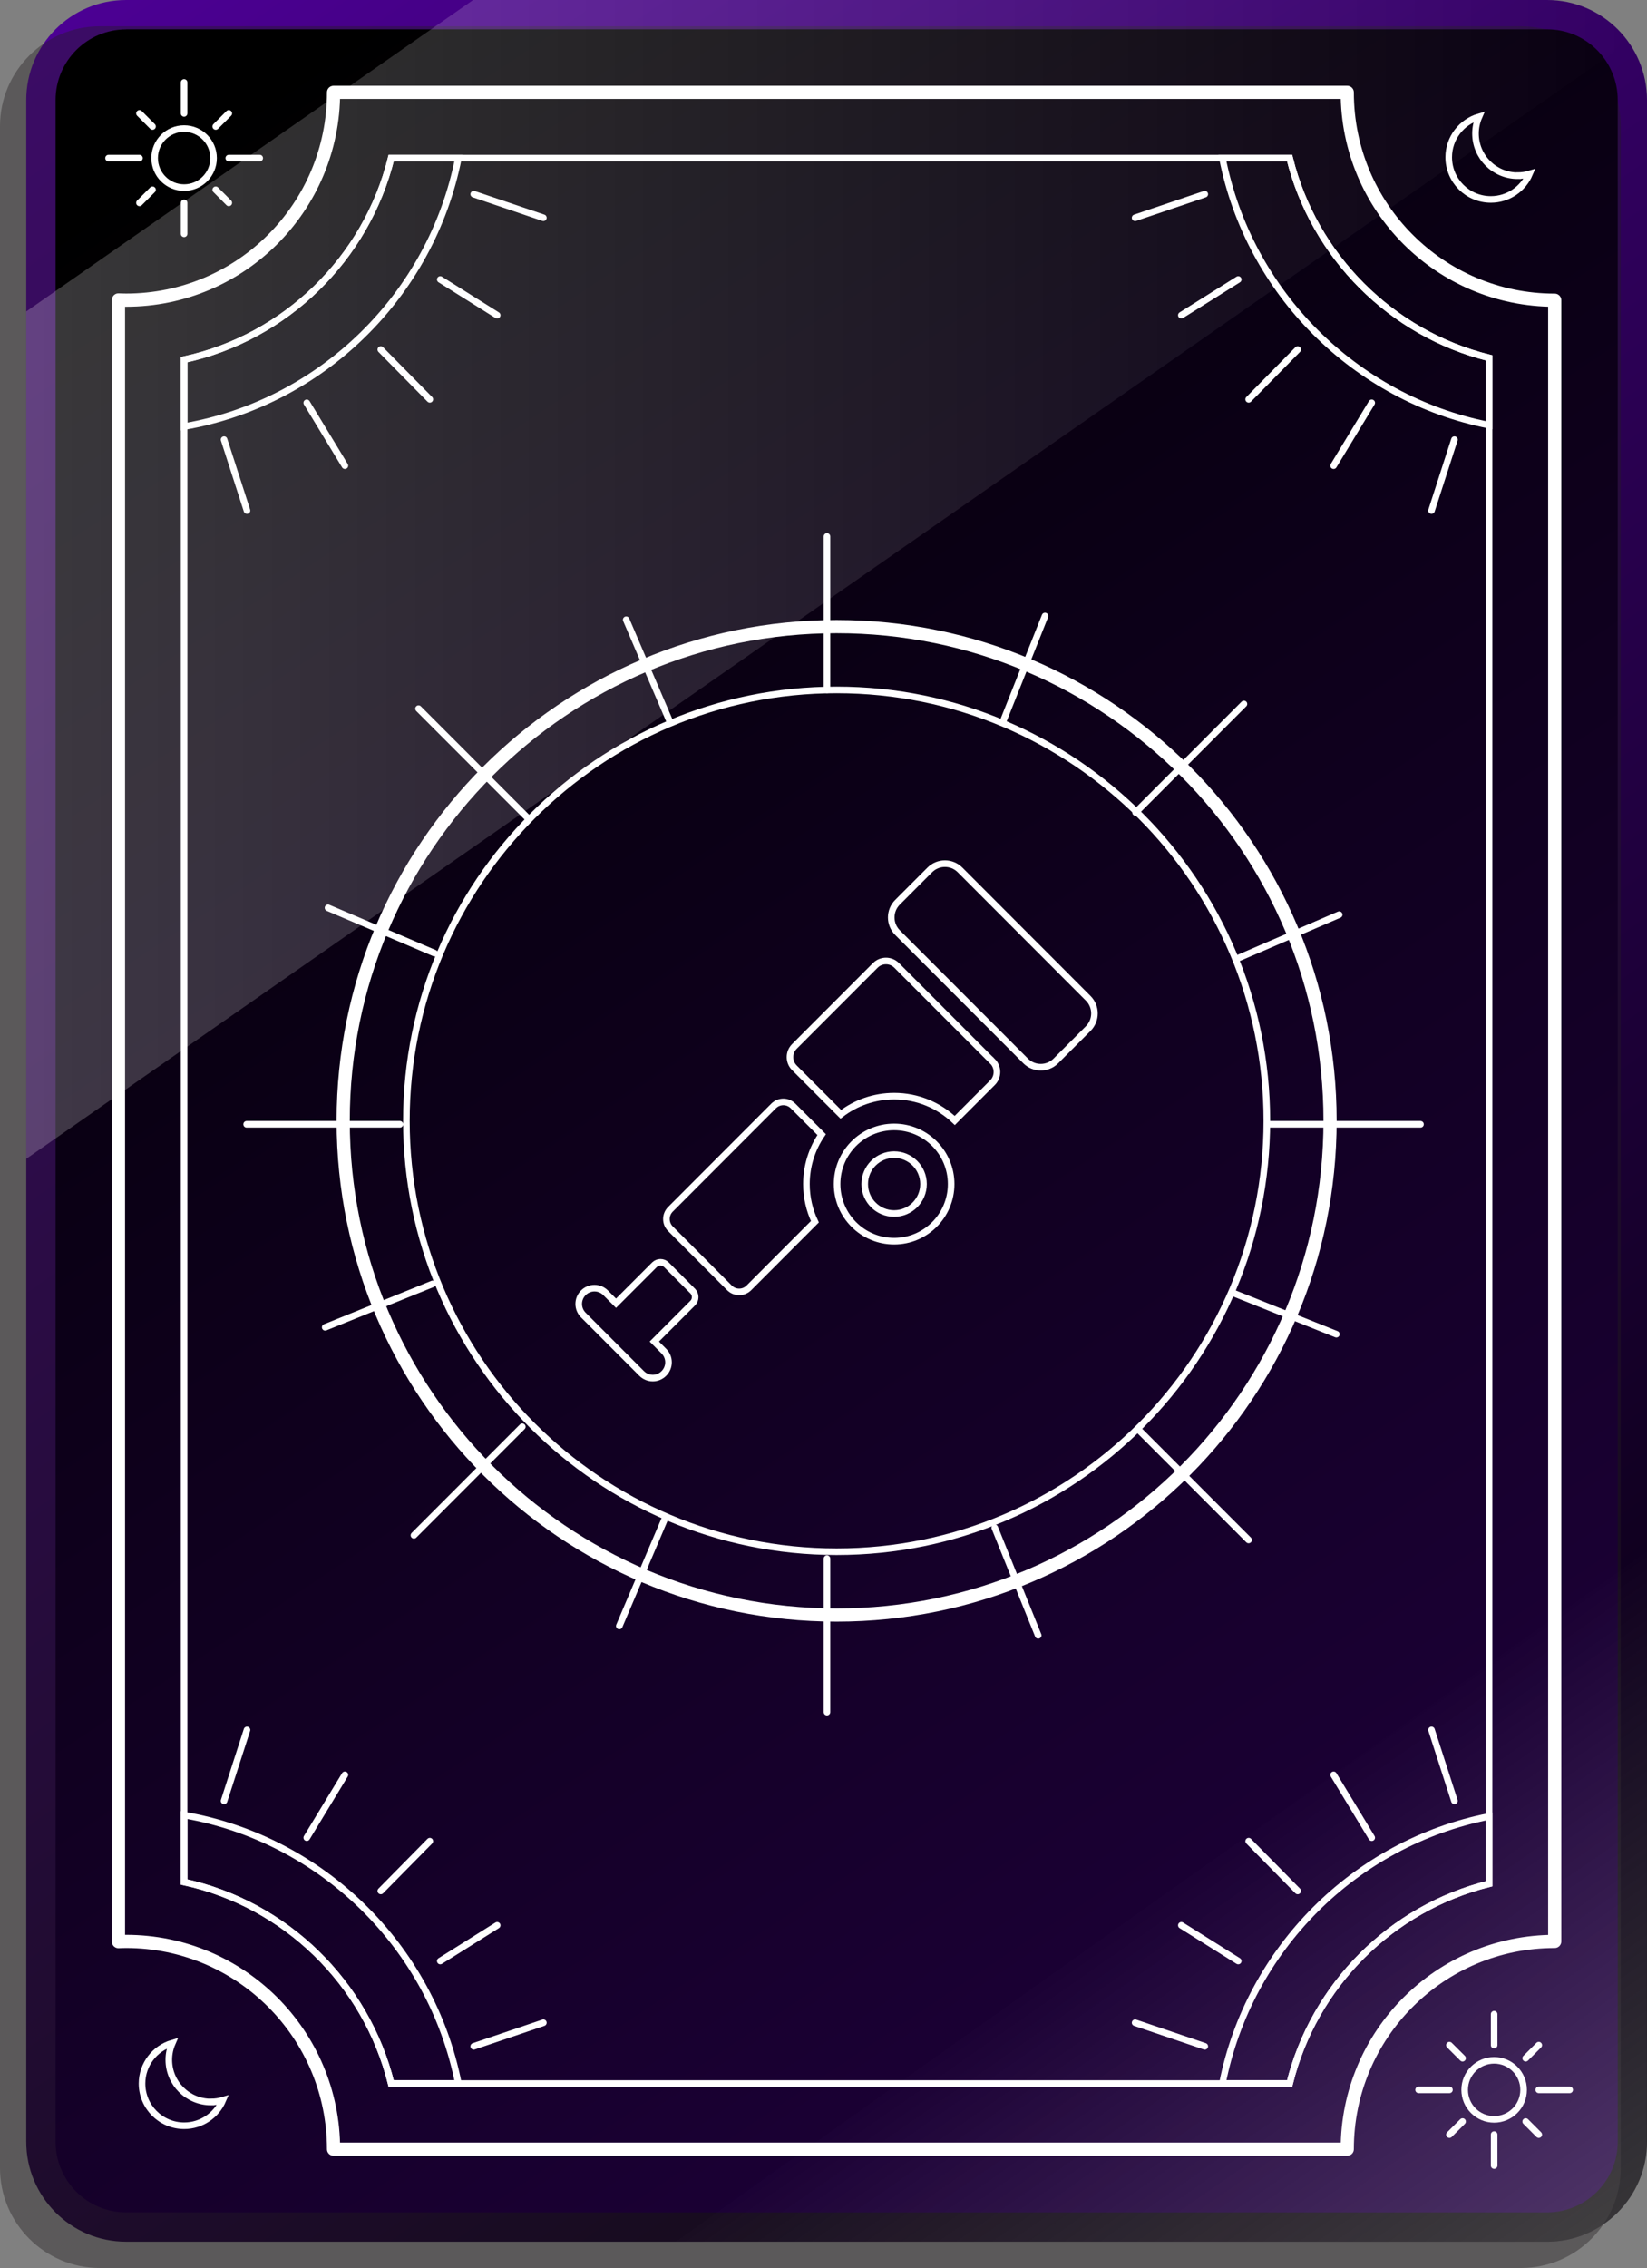 <svg width="250" height="344" viewBox="0 0 250 344" fill="none" xmlns="http://www.w3.org/2000/svg">
<rect x="0" y="0" width="250" height="344" fill="#808080" stroke="none"/>
<path d="M19.138 0H234.847C243.206 0 250 6.8 250 15.165V324.846C250 333.212 243.206 340.012 234.847 340.012H19.138C10.77 340.012 3.985 333.212 3.985 324.846V15.165C3.985 6.8 10.78 0 19.138 0Z" fill="url(#paint0_linear_11_121)"/>
<g style="mix-blend-mode:multiply" opacity="0.4">
<path d="M15.153 3.988H230.862C239.221 3.988 246.015 10.788 246.015 19.154V328.834C246.015 337.2 239.221 344 230.862 344H15.153C6.784 344 0 337.2 0 328.834V19.154C0 10.788 6.794 3.988 15.153 3.988Z" fill="#231F20"/>
</g>
<path d="M19.138 4.447H234.847C240.755 4.447 245.557 9.253 245.557 15.165V324.846C245.557 330.759 240.765 335.565 234.847 335.565H19.138C13.23 335.565 8.438 330.769 8.438 324.856V15.165C8.438 9.253 13.23 4.457 19.138 4.457V4.447Z" fill="url(#paint1_linear_11_121)"/>
<path d="M135.72 184.06C138.185 184.06 140.183 182.06 140.183 179.593C140.183 177.126 138.185 175.126 135.72 175.126C133.255 175.126 131.257 177.126 131.257 179.593C131.257 182.06 133.255 184.06 135.72 184.06Z" stroke="white" stroke-miterlimit="10"/>
<path d="M135.72 188.257C140.501 188.257 144.377 184.378 144.377 179.593C144.377 174.807 140.501 170.928 135.72 170.928C130.938 170.928 127.062 174.807 127.062 179.593C127.062 184.378 130.938 188.257 135.72 188.257Z" stroke="white" stroke-miterlimit="10"/>
<path d="M165.178 151.415L145.728 131.948C144.46 130.679 142.403 130.679 141.135 131.948L136.232 136.856C134.964 138.125 134.964 140.183 136.232 141.452L155.682 160.918C156.95 162.188 159.007 162.188 160.275 160.918L165.178 156.011C166.447 154.742 166.447 152.684 165.178 151.415Z" stroke="white" stroke-miterlimit="10"/>
<path d="M122.41 179.593C122.41 176.811 123.267 174.229 124.721 172.095L120.378 167.748C119.561 166.93 118.246 166.93 117.429 167.748L101.767 183.422C100.951 184.239 100.951 185.555 101.767 186.373L110.724 195.337C111.541 196.154 112.856 196.154 113.673 195.337L123.695 185.306C122.868 183.571 122.41 181.637 122.41 179.593Z" stroke="white" stroke-miterlimit="10"/>
<path d="M105.145 195.825L101.16 191.837C100.662 191.338 99.845 191.338 99.337 191.837L93.508 197.67L91.924 196.084C90.988 195.147 89.484 195.147 88.547 196.084C87.611 197.022 87.611 198.527 88.547 199.464L97.394 208.318C98.33 209.256 99.835 209.256 100.771 208.318C101.708 207.381 101.708 205.876 100.771 204.938L99.317 203.483L105.145 197.65C105.643 197.151 105.643 196.334 105.145 195.825Z" stroke="white" stroke-miterlimit="10"/>
<path d="M150.644 160.977L136.108 146.43C135.212 145.533 133.757 145.533 132.86 146.43L120.587 158.714C119.69 159.611 119.69 161.067 120.587 161.964L127.63 169.014C129.872 167.289 132.681 166.262 135.73 166.262C139.296 166.262 142.534 167.668 144.925 169.951L150.653 164.218C151.55 163.321 151.55 161.865 150.653 160.967L150.644 160.977Z" stroke="white" stroke-miterlimit="10"/>
<path d="M126.993 235.359C163.059 235.359 192.297 206.097 192.297 170.001C192.297 133.905 163.059 104.643 126.993 104.643C90.926 104.643 61.688 133.905 61.688 170.001C61.688 206.097 90.926 235.359 126.993 235.359Z" stroke="white" stroke-miterlimit="10"/>
<path d="M126.993 244.961C168.358 244.961 201.891 211.4 201.891 170.001C201.891 128.602 168.358 95.041 126.993 95.041C85.627 95.041 52.094 128.602 52.094 170.001C52.094 211.4 85.627 244.961 126.993 244.961Z" stroke="white" stroke-width="2" stroke-linecap="round" stroke-linejoin="round"/>
<path d="M204.501 14.009H50.63C50.63 31.418 36.533 45.526 19.138 45.526C18.75 45.526 18.371 45.506 17.982 45.496V294.495C18.361 294.485 18.75 294.465 19.138 294.465C36.533 294.465 50.63 308.574 50.63 325.983H204.501C204.501 308.574 218.598 294.465 235.993 294.465V45.536C218.598 45.536 204.501 31.428 204.501 14.019V14.009Z" stroke="white" stroke-width="2" stroke-linecap="round" stroke-linejoin="round"/>
<path d="M195.754 23.98H59.377C55.601 39.245 43.357 51.19 27.945 54.55V285.452C43.357 288.802 55.591 300.757 59.377 316.022H195.754C199.44 301.136 211.166 289.41 226.03 285.721V54.281C211.166 50.592 199.44 38.856 195.754 23.98Z" stroke="white" stroke-miterlimit="10"/>
<path d="M69.578 23.98H59.377C55.601 39.245 43.357 51.19 27.945 54.55V64.7C48.866 61.071 65.484 44.759 69.578 23.98Z" stroke="white" stroke-miterlimit="10"/>
<path d="M195.754 23.98H185.552C189.567 44.37 205.657 60.472 226.03 64.491V54.281C211.166 50.592 199.44 38.856 195.754 23.98Z" stroke="white" stroke-miterlimit="10"/>
<path d="M185.552 316.022H195.754C199.44 301.136 211.166 289.41 226.03 285.721V275.511C205.657 279.529 189.567 295.632 185.552 316.022Z" stroke="white" stroke-miterlimit="10"/>
<path d="M69.578 316.022C65.484 295.243 48.866 278.931 27.945 275.302V285.452C43.357 288.802 55.591 300.757 59.377 316.022H69.578Z" stroke="white" stroke-miterlimit="10"/>
<path d="M32.02 318.824C28.493 318.824 25.624 315.962 25.624 312.423C25.624 311.525 25.813 310.668 26.152 309.89C23.502 310.668 21.559 313.121 21.559 316.022C21.559 319.552 24.418 322.423 27.955 322.423C30.585 322.423 32.846 320.828 33.823 318.555C33.255 318.724 32.647 318.814 32.02 318.814V318.824Z" stroke="white" stroke-miterlimit="10"/>
<path d="M230.364 26.652C226.837 26.652 223.968 23.79 223.968 20.251C223.968 19.353 224.157 18.496 224.496 17.718C221.846 18.496 219.903 20.948 219.903 23.85C219.903 27.38 222.762 30.251 226.299 30.251C228.929 30.251 231.191 28.656 232.167 26.383C231.599 26.552 230.991 26.642 230.364 26.642V26.652Z" stroke="white" stroke-miterlimit="10"/>
<path d="M27.945 28.456C30.415 28.456 32.418 26.452 32.418 23.98C32.418 21.507 30.415 19.503 27.945 19.503C25.474 19.503 23.472 21.507 23.472 23.98C23.472 26.452 25.474 28.456 27.945 28.456Z" stroke="white" stroke-linecap="round" stroke-linejoin="round"/>
<path d="M27.945 12.503V17.2" stroke="white" stroke-linecap="round" stroke-linejoin="round"/>
<path d="M27.945 30.77V35.466" stroke="white" stroke-linecap="round" stroke-linejoin="round"/>
<path d="M39.422 23.98H34.73" stroke="white" stroke-linecap="round" stroke-linejoin="round"/>
<path d="M21.17 23.98H16.478" stroke="white" stroke-linecap="round" stroke-linejoin="round"/>
<path d="M34.729 30.77L32.747 28.785" stroke="white" stroke-linecap="round" stroke-linejoin="round"/>
<path d="M23.153 19.184L21.17 17.2" stroke="white" stroke-linecap="round" stroke-linejoin="round"/>
<path d="M21.17 30.77L23.153 28.785" stroke="white" stroke-linecap="round" stroke-linejoin="round"/>
<path d="M32.747 19.184L34.729 17.2" stroke="white" stroke-linecap="round" stroke-linejoin="round"/>
<path d="M226.797 321.456C229.268 321.456 231.27 319.452 231.27 316.979C231.27 314.507 229.268 312.502 226.797 312.502C224.327 312.502 222.324 314.507 222.324 316.979C222.324 319.452 224.327 321.456 226.797 321.456Z" stroke="white" stroke-linecap="round" stroke-linejoin="round"/>
<path d="M226.797 305.503V310.199" stroke="white" stroke-linecap="round" stroke-linejoin="round"/>
<path d="M226.797 323.769V328.465" stroke="white" stroke-linecap="round" stroke-linejoin="round"/>
<path d="M238.264 316.979H233.572" stroke="white" stroke-linecap="round" stroke-linejoin="round"/>
<path d="M220.013 316.979H215.33" stroke="white" stroke-linecap="round" stroke-linejoin="round"/>
<path d="M233.572 323.769L231.589 321.785" stroke="white" stroke-linecap="round" stroke-linejoin="round"/>
<path d="M222.005 312.183L220.013 310.199" stroke="white" stroke-linecap="round" stroke-linejoin="round"/>
<path d="M220.013 323.769L222.005 321.785" stroke="white" stroke-linecap="round" stroke-linejoin="round"/>
<path d="M231.589 312.183L233.572 310.199" stroke="white" stroke-linecap="round" stroke-linejoin="round"/>
<path d="M82.48 33.033L71.91 29.453" stroke="white" stroke-linecap="round" stroke-linejoin="round"/>
<path d="M75.466 47.81L66.829 42.395" stroke="white" stroke-linecap="round" stroke-linejoin="round"/>
<path d="M65.245 60.572L57.803 53.024" stroke="white" stroke-linecap="round" stroke-linejoin="round"/>
<path d="M52.353 70.633L46.565 61.101" stroke="white" stroke-linecap="round" stroke-linejoin="round"/>
<path d="M37.489 77.443L34.012 66.684" stroke="white" stroke-linecap="round" stroke-linejoin="round"/>
<path d="M172.302 33.033L182.873 29.453" stroke="white" stroke-linecap="round" stroke-linejoin="round"/>
<path d="M179.316 47.81L187.953 42.395" stroke="white" stroke-linecap="round" stroke-linejoin="round"/>
<path d="M189.537 60.572L196.979 53.024" stroke="white" stroke-linecap="round" stroke-linejoin="round"/>
<path d="M202.429 70.633L208.217 61.101" stroke="white" stroke-linecap="round" stroke-linejoin="round"/>
<path d="M217.293 77.443L220.77 66.684" stroke="white" stroke-linecap="round" stroke-linejoin="round"/>
<path d="M82.48 306.799L71.91 310.379" stroke="white" stroke-linecap="round" stroke-linejoin="round"/>
<path d="M75.466 292.023L66.829 297.437" stroke="white" stroke-linecap="round" stroke-linejoin="round"/>
<path d="M65.245 279.26L57.803 286.808" stroke="white" stroke-linecap="round" stroke-linejoin="round"/>
<path d="M52.353 269.2L46.565 278.732" stroke="white" stroke-linecap="round" stroke-linejoin="round"/>
<path d="M37.489 262.39L34.012 273.148" stroke="white" stroke-linecap="round" stroke-linejoin="round"/>
<path d="M172.302 306.799L182.873 310.379" stroke="white" stroke-linecap="round" stroke-linejoin="round"/>
<path d="M179.316 292.023L187.953 297.437" stroke="white" stroke-linecap="round" stroke-linejoin="round"/>
<path d="M189.537 279.26L196.979 286.808" stroke="white" stroke-linecap="round" stroke-linejoin="round"/>
<path d="M202.429 269.2L208.217 278.732" stroke="white" stroke-linecap="round" stroke-linejoin="round"/>
<path d="M217.293 262.39L220.77 273.148" stroke="white" stroke-linecap="round" stroke-linejoin="round"/>
<path d="M125.528 236.406V259.688" stroke="white" stroke-linecap="round" stroke-linejoin="round"/>
<path d="M125.528 81.371V104.643" stroke="white" stroke-linecap="round" stroke-linejoin="round"/>
<path d="M60.702 170.529H37.439" stroke="white" stroke-linecap="round" stroke-linejoin="round"/>
<path d="M215.619 170.529H192.357" stroke="white" stroke-linecap="round" stroke-linejoin="round"/>
<path d="M79.282 216.405L62.834 232.866" stroke="white" stroke-linecap="round" stroke-linejoin="round"/>
<path d="M188.82 106.776L172.372 123.238" stroke="white" stroke-linecap="round" stroke-linejoin="round"/>
<path d="M79.979 123.946L63.531 107.484" stroke="white" stroke-linecap="round" stroke-linejoin="round"/>
<path d="M189.527 233.574L173.079 217.113" stroke="white" stroke-linecap="round" stroke-linejoin="round"/>
<path d="M101.717 109.548L95.052 94.004" stroke="white" stroke-linecap="round" stroke-linejoin="round"/>
<path d="M157.587 248.042L151.002 231.73" stroke="white" stroke-linecap="round" stroke-linejoin="round"/>
<path d="M152.367 109.15L158.624 93.436" stroke="white" stroke-linecap="round" stroke-linejoin="round"/>
<path d="M94.007 246.616L100.891 230.423" stroke="white" stroke-linecap="round" stroke-linejoin="round"/>
<path d="M187.744 145.413L203.276 138.733" stroke="white" stroke-linecap="round" stroke-linejoin="round"/>
<path d="M49.364 201.319L65.663 194.738" stroke="white" stroke-linecap="round" stroke-linejoin="round"/>
<path d="M187.146 196.094L202.847 202.366" stroke="white" stroke-linecap="round" stroke-linejoin="round"/>
<path d="M49.793 137.696L65.972 144.575" stroke="white" stroke-linecap="round" stroke-linejoin="round"/>
<path style="mix-blend-mode:screen" opacity="0.22" d="M3.985 175.764L247.181 6.381C244.431 2.523 239.938 0 234.837 0H71.82L3.985 47.241V175.764Z" fill="url(#paint2_linear_11_121)"/>
<path style="mix-blend-mode:screen" opacity="0.22" d="M102.584 340.012H234.837C243.205 340.012 249.99 333.222 249.99 324.846V235.339L102.584 340.012Z" fill="url(#paint3_linear_11_121)"/>
<defs>
<linearGradient id="paint0_linear_11_121" x1="262.274" y1="364.001" x2="5.196" y2="-4.039" gradientUnits="userSpaceOnUse">
<stop offset="0.05"/>
<stop offset="1" stop-color="#4D0096"/>
</linearGradient>
<linearGradient id="paint1_linear_11_121" x1="17.235" y1="4.686" x2="235.434" y2="332.807" gradientUnits="userSpaceOnUse">
<stop offset="0.05"/>
<stop offset="1" stop-color="#20003F"/>
</linearGradient>
<linearGradient id="paint2_linear_11_121" x1="3.985" y1="87.882" x2="247.181" y2="87.882" gradientUnits="userSpaceOnUse">
<stop stop-color="white"/>
<stop offset="1" stop-color="white" stop-opacity="0"/>
</linearGradient>
<linearGradient id="paint3_linear_11_121" x1="225.233" y1="357.849" x2="174.877" y2="285.76" gradientUnits="userSpaceOnUse">
<stop stop-color="white"/>
<stop offset="1" stop-color="white" stop-opacity="0"/>
</linearGradient>
</defs>
</svg>
